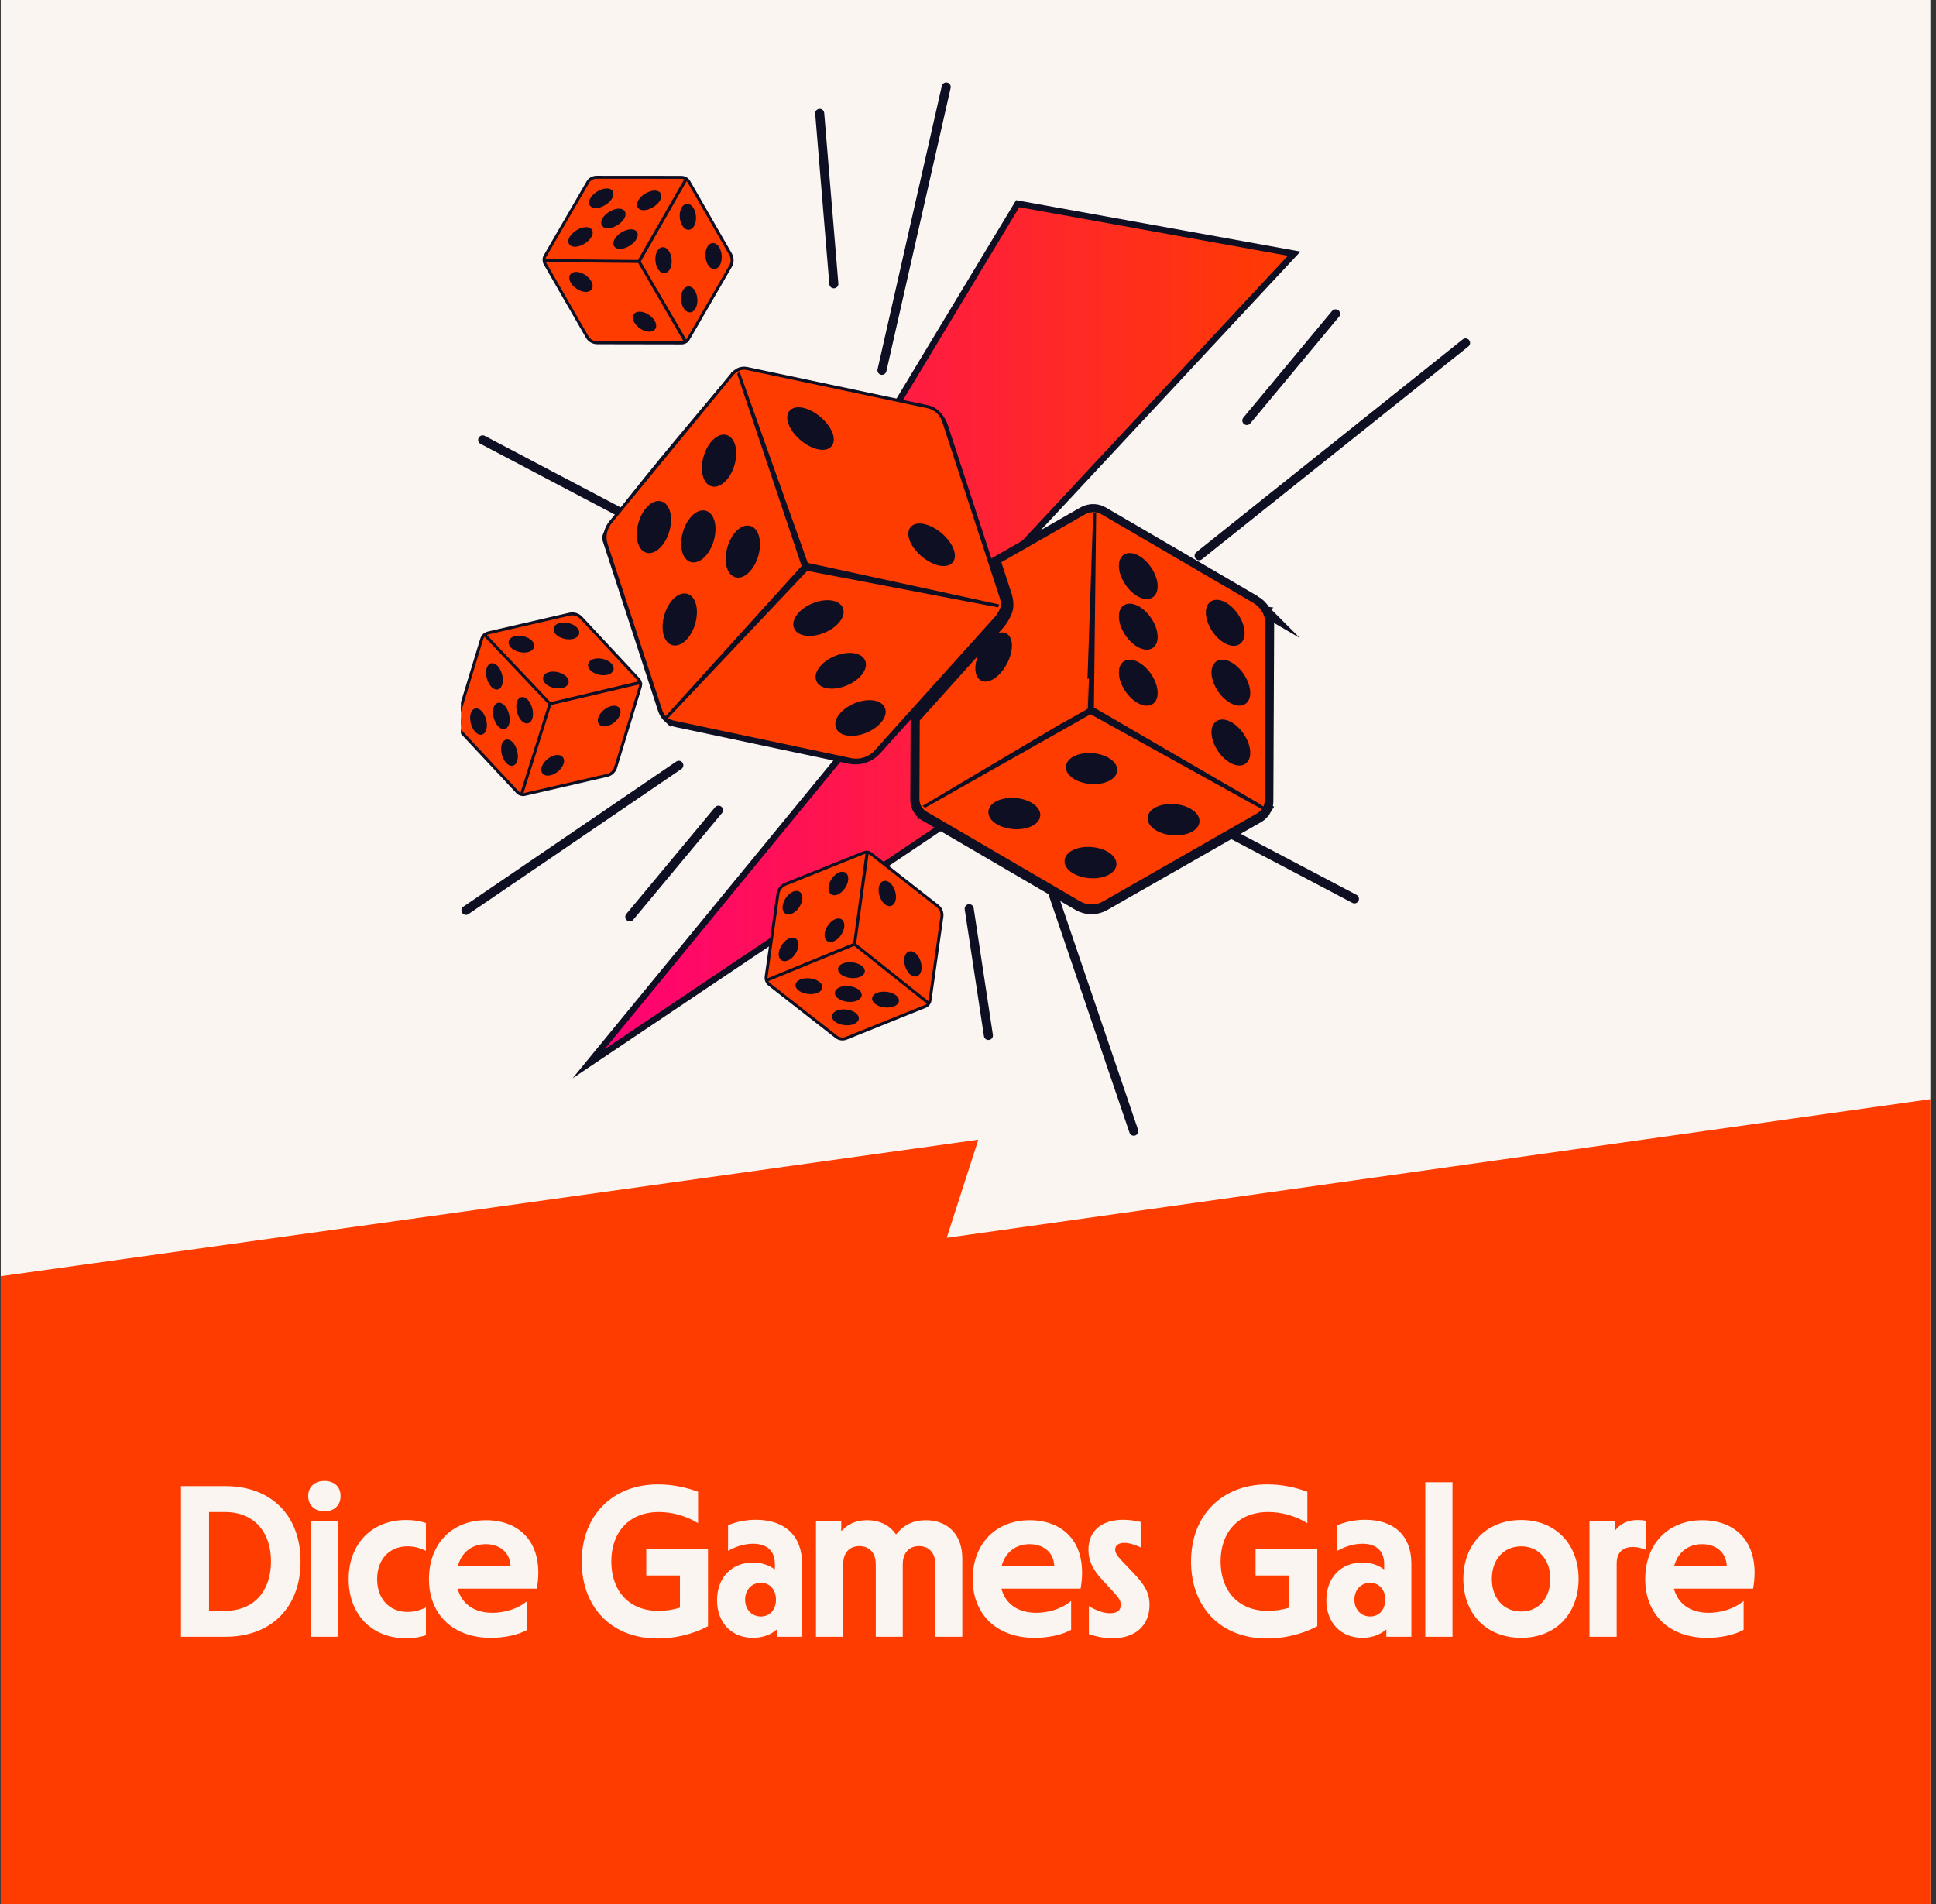 <svg width="305" height="300" viewBox="0 0 305 300" fill="none" xmlns="http://www.w3.org/2000/svg">
<rect x="0" y="0" width="305" height="300" fill="#333333" stroke="none"/>
<g clip-path="url(#clip0_1053_4688)">
<rect width="304" height="300" transform="translate(0.116)" fill="#FAF5F0"/>
<path d="M-55.973 328.841H359.982V165.307L149.149 195.031L154.126 179.568L-55.973 208.918L-55.973 328.841Z" fill="#FF3C00"/>
<path d="M28.515 257.891V234.159H35.519C42.761 234.159 47.351 238.817 47.351 246.025C47.351 253.199 42.795 257.891 35.519 257.891H28.515ZM35.417 253.811C40.143 253.811 42.693 250.547 42.693 246.025C42.693 241.503 40.143 238.239 35.417 238.239H32.935V253.811H35.417ZM48.964 257.891V239.667H53.248V257.891H48.964ZM51.106 238.137C49.644 238.137 48.556 237.219 48.556 235.723C48.556 234.227 49.61 233.343 51.106 233.343C52.636 233.343 53.656 234.227 53.656 235.723C53.656 237.219 52.602 238.137 51.106 238.137ZM63.971 258.129C58.599 258.129 54.927 254.389 54.927 248.813C54.927 243.237 58.599 239.497 63.971 239.497C64.855 239.497 65.977 239.599 67.099 239.973V244.359C66.147 243.883 65.195 243.645 64.209 243.645C61.353 243.645 59.415 245.685 59.415 248.813C59.415 251.941 61.353 253.981 64.209 253.981C65.195 253.981 66.147 253.743 67.099 253.267V257.653C65.977 258.027 64.855 258.129 63.971 258.129ZM77.335 258.061C71.351 258.061 67.577 254.355 67.577 248.813C67.577 243.237 71.215 239.531 76.553 239.531C81.993 239.531 85.801 243.237 84.577 250.309H72.099C72.711 252.655 74.649 254.117 77.573 254.117C79.341 254.117 81.517 253.573 83.081 252.247V256.803C81.517 257.653 79.375 258.061 77.335 258.061ZM72.133 246.739H80.429C80.327 244.529 78.661 243.305 76.519 243.305C74.343 243.305 72.711 244.597 72.133 246.739ZM103.616 258.163C96.34 258.163 91.648 253.267 91.648 246.025C91.648 238.817 96.476 233.887 103.65 233.887C105.996 233.887 108.104 234.363 109.974 235.043V240.007C108.24 238.919 106.03 238.239 103.82 238.239C99.026 238.239 96.306 241.503 96.306 246.025C96.306 250.547 98.992 253.811 103.718 253.811C104.738 253.811 105.928 253.675 107.118 253.301V248.235H101.814V244.121H111.538V256.225C108.92 257.619 106.064 258.163 103.616 258.163ZM118.608 258.061C115.344 258.061 112.964 255.749 112.964 252.145C112.964 248.507 115.344 246.195 118.608 246.195C119.934 246.195 121.09 246.569 122.008 247.249H122.076V246.433C122.076 244.393 120.852 243.237 118.642 243.237C117.112 243.237 115.718 243.781 114.698 244.359V240.313C116.126 239.735 117.588 239.463 119.084 239.463C123.674 239.463 126.36 242.013 126.36 246.365V257.891H122.416V256.769H122.348C121.43 257.585 120.104 258.061 118.608 258.061ZM119.866 254.695C121.26 254.695 122.246 253.641 122.246 252.043C122.246 250.445 121.26 249.391 119.866 249.391C118.438 249.391 117.384 250.479 117.384 252.043C117.384 253.607 118.438 254.695 119.866 254.695ZM128.552 257.891V239.667H132.53V241.197H132.598C133.72 240.041 134.944 239.531 136.576 239.531C138.582 239.531 140.146 240.313 141.132 241.741H141.2C142.39 240.245 143.92 239.531 145.858 239.531C149.36 239.531 151.604 241.843 151.604 245.583V257.891H147.354V246.467C147.354 244.699 146.368 243.611 144.77 243.611C143.206 243.611 142.22 244.699 142.22 246.467V257.891H137.97V246.467C137.97 244.699 136.984 243.611 135.386 243.611C133.788 243.611 132.836 244.699 132.836 246.467V257.891H128.552ZM162.999 258.061C157.015 258.061 153.241 254.355 153.241 248.813C153.241 243.237 156.879 239.531 162.217 239.531C167.657 239.531 171.465 243.237 170.241 250.309H157.763C158.375 252.655 160.313 254.117 163.237 254.117C165.005 254.117 167.181 253.573 168.745 252.247V256.803C167.181 257.653 165.039 258.061 162.999 258.061ZM157.797 246.739H166.093C165.991 244.529 164.325 243.305 162.183 243.305C160.007 243.305 158.375 244.597 157.797 246.739ZM175.281 258.129C174.057 258.129 172.765 257.891 171.541 257.483V253.063C172.833 253.811 173.853 254.185 174.873 254.185C175.893 254.185 176.573 253.811 176.573 252.859C176.573 252.179 176.199 251.669 175.315 250.717L173.615 248.881C172.085 247.215 171.473 245.821 171.473 244.189C171.473 241.129 173.649 239.463 176.947 239.463C177.899 239.463 178.783 239.599 179.701 239.803V243.815C178.715 243.339 177.831 243.101 177.117 243.101C176.199 243.101 175.689 243.509 175.689 244.155C175.689 244.631 175.961 245.107 176.607 245.787L178.477 247.759C180.347 249.697 181.095 250.989 181.095 252.859C181.095 256.191 178.783 258.129 175.281 258.129ZM199.606 258.163C192.33 258.163 187.638 253.267 187.638 246.025C187.638 238.817 192.466 233.887 199.64 233.887C201.986 233.887 204.094 234.363 205.964 235.043V240.007C204.23 238.919 202.02 238.239 199.81 238.239C195.016 238.239 192.296 241.503 192.296 246.025C192.296 250.547 194.982 253.811 199.708 253.811C200.728 253.811 201.918 253.675 203.108 253.301V248.235H197.804V244.121H207.528V256.225C204.91 257.619 202.054 258.163 199.606 258.163ZM214.598 258.061C211.334 258.061 208.954 255.749 208.954 252.145C208.954 248.507 211.334 246.195 214.598 246.195C215.924 246.195 217.08 246.569 217.998 247.249H218.066V246.433C218.066 244.393 216.842 243.237 214.632 243.237C213.102 243.237 211.708 243.781 210.688 244.359V240.313C212.116 239.735 213.578 239.463 215.074 239.463C219.664 239.463 222.35 242.013 222.35 246.365V257.891H218.406V256.769H218.338C217.42 257.585 216.094 258.061 214.598 258.061ZM215.856 254.695C217.25 254.695 218.236 253.641 218.236 252.043C218.236 250.445 217.25 249.391 215.856 249.391C214.428 249.391 213.374 250.479 213.374 252.043C213.374 253.607 214.428 254.695 215.856 254.695ZM224.543 257.891V233.547H228.827V257.891H224.543ZM239.65 258.061C234.21 258.061 230.538 254.321 230.538 248.779C230.538 243.271 234.21 239.497 239.65 239.497C245.022 239.497 248.694 243.271 248.694 248.779C248.694 254.321 245.022 258.061 239.65 258.061ZM239.65 253.913C242.37 253.913 244.24 251.805 244.24 248.779C244.24 245.719 242.37 243.645 239.65 243.645C236.896 243.645 235.026 245.719 235.026 248.779C235.026 251.839 236.896 253.913 239.65 253.913ZM250.408 257.891V239.667H254.386V241.163H254.454C255.202 240.109 256.426 239.497 258.024 239.497C258.398 239.497 258.84 239.531 259.35 239.633V244.223C258.738 243.951 257.99 243.747 257.242 243.747C255.814 243.747 254.692 244.495 254.692 246.331V257.891H250.408ZM268.95 258.061C262.966 258.061 259.192 254.355 259.192 248.813C259.192 243.237 262.83 239.531 268.168 239.531C273.608 239.531 277.416 243.237 276.192 250.309H263.714C264.326 252.655 266.264 254.117 269.188 254.117C270.956 254.117 273.132 253.573 274.696 252.247V256.803C273.132 257.653 270.99 258.061 268.95 258.061ZM263.748 246.739H272.044C271.942 244.529 270.276 243.305 268.134 243.305C265.958 243.305 264.326 244.597 263.748 246.739Z" fill="#FAF5F0"/>
<g clip-path="url(#clip1_1053_4688)">
<path d="M203.88 39.968L157.338 89.909L199.287 96.041L92.746 167.592L149.776 98.063L122.688 94.54L160.326 32.095L203.88 39.968Z" fill="url(#paint0_linear_1053_4688)" stroke="#0F0F23" stroke-width="1.002" stroke-miterlimit="10"/>
<path d="M72.426 113.963L76.255 101.47L90.172 97.382L98.882 106.571L96.452 117.743L90.718 121.983L84.621 123.537L79.179 121.572L72.426 113.963Z" fill="#0F0F23"/>
<path d="M96.984 120.928L100.877 108.19C100.937 107.974 100.934 107.761 100.891 107.56L86.649 110.893L82.272 124.822L82.268 124.82L86.649 110.892C86.636 110.869 76.518 100.188 76.518 100.188L76.522 100.181L86.649 110.892L100.515 107.605L100.342 107.656L100.883 107.558L100.881 107.553C100.835 107.349 100.723 107.151 100.577 107.003L91.548 97.322C91.068 96.82 90.368 96.614 89.703 96.774L76.91 99.728C76.706 99.774 76.51 99.861 76.337 100.001C76.12 100.18 75.962 100.427 75.879 100.712L72.003 113.441C71.829 113.995 71.968 114.581 72.35 114.992L81.538 124.836C81.707 125.014 81.918 125.127 82.168 125.167C82.323 125.208 82.498 125.214 82.674 125.166L95.671 122.166C96.299 122.016 96.801 121.536 96.983 120.929V120.928H96.984ZM94.623 114.038C94.182 113.655 94.429 112.801 95.172 112.13C95.916 111.463 96.876 111.229 97.32 111.615C97.76 111.998 97.513 112.852 96.771 113.523C96.024 114.191 95.064 114.425 94.623 114.038ZM85.719 121.795C85.279 121.412 85.526 120.558 86.268 119.888C87.012 119.22 87.972 118.987 88.416 119.372C88.856 119.756 88.609 120.61 87.867 121.28C87.121 121.948 86.16 122.182 85.719 121.795ZM87.155 108.122C86.192 107.849 85.594 107.189 85.823 106.651C86.049 106.111 87.015 105.895 87.981 106.17C88.943 106.442 89.541 107.102 89.312 107.64C89.085 108.177 88.12 108.393 87.155 108.122ZM95.071 104.089C96.033 104.362 96.632 105.022 96.402 105.56C96.177 106.1 95.211 106.316 94.245 106.042C93.283 105.769 92.684 105.109 92.914 104.571C93.143 104.03 94.11 103.813 95.071 104.089ZM81.734 102.468C80.771 102.195 80.173 101.536 80.402 100.998C80.628 100.457 81.593 100.241 82.559 100.516C83.522 100.788 84.12 101.448 83.891 101.986C83.661 102.524 82.697 102.74 81.734 102.468ZM89.65 98.435C90.612 98.708 91.211 99.368 90.981 99.906C90.755 100.446 89.79 100.662 88.824 100.388C87.862 100.115 87.263 99.455 87.493 98.917C87.722 98.376 88.686 98.16 89.65 98.435ZM76.862 106.551C76.677 105.53 76.99 104.713 77.559 104.725C78.13 104.736 78.744 105.574 78.932 106.592C79.118 107.612 78.805 108.43 78.236 108.418C77.665 108.406 77.05 107.568 76.862 106.551ZM74.35 113.674C74.165 112.653 74.478 111.836 75.047 111.848C75.618 111.859 76.233 112.697 76.421 113.715C76.606 114.735 76.293 115.553 75.724 115.541C75.15 115.53 74.536 114.694 74.35 113.674ZM77.948 112.776C77.762 111.755 78.075 110.938 78.644 110.95C79.216 110.961 79.83 111.799 80.018 112.817C80.204 113.837 79.891 114.655 79.322 114.643C78.748 114.635 78.134 113.8 77.948 112.776ZM81.618 111.886C81.433 110.865 81.746 110.047 82.315 110.06C82.886 110.071 83.5 110.909 83.688 111.926C83.874 112.947 83.561 113.765 82.992 113.753C82.421 113.741 81.803 112.904 81.618 111.886ZM79.232 118.569C79.047 117.549 79.36 116.731 79.929 116.743C80.5 116.755 81.114 117.593 81.302 118.61C81.488 119.631 81.175 120.448 80.606 120.436C80.035 120.425 79.418 119.59 79.232 118.569Z" fill="#FF3C00"/>
<path d="M86.649 110.892L82.268 124.82L82.272 124.822L86.649 110.893L100.891 107.56C100.934 107.761 100.937 107.974 100.877 108.19L96.984 120.928H96.983V120.929C96.801 121.536 96.299 122.016 95.671 122.166L82.674 125.166C82.498 125.214 82.323 125.208 82.168 125.167C81.918 125.127 81.707 125.014 81.538 124.836L72.35 114.992C71.968 114.581 71.829 113.995 72.003 113.441L75.879 100.712C75.962 100.427 76.12 100.18 76.337 100.001C76.51 99.861 76.706 99.774 76.91 99.728L89.703 96.774C90.368 96.614 91.068 96.82 91.548 97.322L100.577 107.003C100.723 107.151 100.835 107.349 100.881 107.553L100.883 107.558L100.342 107.656L100.515 107.605L86.649 110.892ZM86.649 110.892C86.636 110.869 76.518 100.188 76.518 100.188L76.522 100.181L86.649 110.892ZM94.623 114.038C94.182 113.655 94.429 112.801 95.172 112.13C95.916 111.463 96.876 111.229 97.32 111.615C97.76 111.998 97.513 112.852 96.771 113.523C96.024 114.191 95.064 114.425 94.623 114.038ZM85.719 121.795C85.279 121.412 85.526 120.558 86.268 119.888C87.012 119.22 87.972 118.987 88.416 119.372C88.856 119.756 88.609 120.61 87.867 121.28C87.121 121.948 86.16 122.182 85.719 121.795ZM87.155 108.122C86.192 107.849 85.594 107.189 85.823 106.651C86.049 106.111 87.015 105.895 87.981 106.17C88.943 106.442 89.541 107.102 89.312 107.64C89.085 108.177 88.12 108.393 87.155 108.122ZM95.071 104.089C96.033 104.362 96.632 105.022 96.402 105.56C96.177 106.1 95.211 106.316 94.245 106.042C93.283 105.769 92.684 105.109 92.914 104.571C93.143 104.03 94.11 103.813 95.071 104.089ZM81.734 102.468C80.771 102.195 80.173 101.536 80.402 100.998C80.628 100.457 81.593 100.241 82.559 100.516C83.522 100.788 84.12 101.448 83.891 101.986C83.661 102.524 82.697 102.74 81.734 102.468ZM89.65 98.435C90.612 98.708 91.211 99.368 90.981 99.906C90.755 100.446 89.79 100.662 88.824 100.388C87.862 100.115 87.263 99.455 87.493 98.917C87.722 98.376 88.686 98.16 89.65 98.435ZM76.862 106.551C76.677 105.53 76.99 104.713 77.559 104.725C78.13 104.736 78.744 105.574 78.932 106.592C79.118 107.612 78.805 108.43 78.236 108.418C77.665 108.406 77.05 107.568 76.862 106.551ZM74.35 113.674C74.165 112.653 74.478 111.836 75.047 111.848C75.618 111.859 76.233 112.697 76.421 113.715C76.606 114.735 76.293 115.553 75.724 115.541C75.15 115.53 74.536 114.694 74.35 113.674ZM77.948 112.776C77.762 111.755 78.075 110.938 78.644 110.95C79.216 110.961 79.83 111.799 80.018 112.817C80.204 113.837 79.891 114.655 79.322 114.643C78.748 114.635 78.134 113.8 77.948 112.776ZM81.618 111.886C81.433 110.865 81.746 110.047 82.315 110.06C82.886 110.071 83.5 110.909 83.688 111.926C83.874 112.947 83.561 113.765 82.992 113.753C82.421 113.741 81.803 112.904 81.618 111.886ZM79.232 118.569C79.047 117.549 79.36 116.731 79.929 116.743C80.5 116.755 81.114 117.593 81.302 118.61C81.488 119.631 81.175 120.448 80.606 120.436C80.035 120.425 79.418 119.59 79.232 118.569Z" stroke="#0F0F23" stroke-width="0.465" stroke-miterlimit="10"/>
<path d="M138.946 58.344L149.067 13.713" stroke="#0F0F23" stroke-width="1.425" stroke-miterlimit="10" stroke-linecap="round"/>
<path d="M131.363 44.718L129.137 17.861" stroke="#0F0F23" stroke-width="1.425" stroke-miterlimit="10" stroke-linecap="round"/>
<path d="M188.91 87.564L230.885 54.031" stroke="#0F0F23" stroke-width="1.425" stroke-miterlimit="10" stroke-linecap="round"/>
<path d="M196.426 66.256L210.406 49.449" stroke="#0F0F23" stroke-width="1.425" stroke-miterlimit="10" stroke-linecap="round"/>
<path d="M99.881 81.862L76.037 69.306" stroke="#0F0F23" stroke-width="1.425" stroke-miterlimit="10" stroke-linecap="round"/>
<path d="M213.381 141.627L189.536 129.072" stroke="#0F0F23" stroke-width="1.425" stroke-miterlimit="10" stroke-linecap="round"/>
<path d="M152.687 143.176L155.716 163.15" stroke="#0F0F23" stroke-width="1.425" stroke-miterlimit="10" stroke-linecap="round"/>
<path d="M165.717 140.301L178.616 178.229" stroke="#0F0F23" stroke-width="1.425" stroke-miterlimit="10" stroke-linecap="round"/>
<path d="M106.941 120.579L73.403 143.437" stroke="#0F0F23" stroke-width="1.425" stroke-miterlimit="10" stroke-linecap="round"/>
<path d="M113.196 127.655L99.216 144.462" stroke="#0F0F23" stroke-width="1.425" stroke-miterlimit="10" stroke-linecap="round"/>
<path d="M197.523 94.928L192.992 92.284L173.688 81.015C173.313 80.792 172.885 80.644 172.416 80.606C171.827 80.564 171.224 80.716 170.687 81.034L157.438 88.62L158.929 93.182C159.555 94.844 159.408 95.926 159.223 96.486L159.221 96.485C158.986 97.243 158.439 98.176 157.991 98.717L156.221 100.691L150.634 106.901L144.633 113.57L144.58 126.093C144.585 126.606 144.742 127.09 145.069 127.508C145.245 127.797 145.501 128.049 145.843 128.234L170.053 142.371C171.226 143.046 172.683 143.036 173.842 142.371L198.157 128.481C198.565 128.238 198.859 127.911 199.083 127.54L195.821 125.733V125.556L198.457 127.089L197.93 126.809L199.089 127.54C199.093 127.536 199.093 127.53 199.098 127.53C199.321 127.151 199.435 126.686 199.43 126.254L199.554 98.426C199.544 96.969 198.766 95.649 197.522 94.927L197.523 94.928ZM172.424 81.151L172.369 85.823L172.25 85.909C172.346 83.052 172.41 81.151 172.41 81.151H172.425H172.424ZM145.721 127.142L145.716 127.138C145.716 127.138 147.288 126.204 149.651 124.801L149.734 124.872L145.721 127.143V127.142ZM195.835 120.401L196.381 117.179C196.947 118.65 196.763 119.99 195.835 120.401Z" fill="#0F0F23" stroke="#0F0F23" stroke-width="2.349" stroke-miterlimit="10"/>
<path d="M157.15 95.82C157.15 95.82 157.387 95.222 156.874 93.884L148.192 67.295C147.827 66.127 146.882 65.287 145.724 65.04L118.034 59.182C117.531 59.078 117.022 59.14 116.548 59.372L116.562 59.42C116.282 59.544 116.016 59.728 115.793 59.999C115.793 59.999 108.059 69.03 102.271 76.209C98.713 80.622 95.889 84.336 96.05 84.822L104.818 111.744C104.979 112.205 105.245 112.57 105.573 112.869L105.577 112.865C105.9 113.149 106.317 113.349 106.736 113.424L133.96 119.192C135.394 119.477 136.837 118.988 137.801 117.91L156.262 97.392C156.556 97.065 157.021 96.272 157.15 95.821L157.15 95.82ZM156.387 95.564L150.621 94.461L150.696 94.313L156.391 95.55L156.387 95.565V95.564ZM118.398 64.616L118.307 64.631L116.781 60.079L118.399 64.616H118.398ZM105.634 112.768L110.786 107.076L110.906 107.191L105.634 112.768Z" fill="#0F0F23" stroke="#0F0F23" stroke-width="2.349" stroke-miterlimit="10"/>
<path d="M159.254 96.35C158.998 97.176 158.372 98.211 157.906 98.718L156.255 100.556C157.171 99.82 158.111 99.635 158.69 100.204C159.549 101.045 159.283 103.209 158.097 105.037C156.91 106.869 155.253 107.667 154.394 106.831C153.535 105.991 153.801 103.826 154.987 101.998L155.073 101.87L144.667 113.434L144.614 125.957C144.619 126.47 144.776 126.955 145.103 127.372C145.279 127.662 145.535 127.913 145.877 128.099L170.087 142.236C171.26 142.91 172.717 142.9 173.876 142.236L198.191 128.345C198.599 128.102 198.893 127.775 199.117 127.405L171.799 112.273L145.754 127.006L145.749 127.002C145.749 127.002 171.337 111.801 171.374 111.819C171.408 111.838 172.443 81.015 172.443 81.015H172.457L172.101 111.6L198.491 126.954L197.965 126.673L199.123 127.405C199.128 127.4 199.128 127.395 199.133 127.395C199.356 127.015 199.47 126.55 199.466 126.118L199.589 98.29C199.579 96.833 198.801 95.513 197.557 94.791L173.722 80.878C173.347 80.655 172.919 80.507 172.45 80.469C171.861 80.427 171.258 80.579 170.721 80.897L157.472 88.483L158.963 93.045C159.589 94.707 159.442 95.788 159.257 96.349L159.255 96.348L159.254 96.35ZM184.661 126.912C186.787 126.96 188.615 128.004 188.734 129.243C188.857 130.482 187.229 131.441 185.102 131.393C182.975 131.345 181.148 130.301 181.029 129.062C180.91 127.828 182.534 126.864 184.661 126.912ZM171.749 118.88C173.852 118.928 175.655 119.963 175.779 121.187C175.902 122.411 174.293 123.362 172.185 123.314C170.082 123.266 168.278 122.232 168.155 121.007C168.036 119.787 169.645 118.832 171.749 118.88ZM171.577 133.672C173.704 133.72 175.532 134.764 175.651 136.003C175.774 137.242 174.146 138.201 172.019 138.153C169.892 138.106 168.065 137.061 167.946 135.823C167.827 134.584 169.451 133.625 171.577 133.672ZM159.576 125.948C161.703 125.996 163.531 127.04 163.65 128.279C163.773 129.518 162.145 130.477 160.018 130.429C157.891 130.382 156.064 129.338 155.945 128.099C155.821 126.864 157.45 125.901 159.576 125.948ZM195.868 120.266C194.743 120.765 192.953 119.706 191.876 117.898C190.799 116.089 190.832 114.224 191.957 113.725C193.082 113.227 194.872 114.285 195.949 116.094C197.027 117.902 196.993 119.768 195.868 120.266ZM195.868 110.833C194.743 111.332 192.953 110.273 191.876 108.465C190.799 106.656 190.832 104.791 191.957 104.292C193.082 103.793 194.872 104.852 195.949 106.661C197.027 108.469 196.993 110.335 195.868 110.833ZM191.069 94.863C192.194 94.365 193.984 95.423 195.061 97.232C196.139 99.04 196.105 100.906 194.98 101.404C193.855 101.903 192.065 100.845 190.988 99.036C189.911 97.232 189.944 95.362 191.069 94.863ZM177.369 87.491C178.494 86.992 180.284 88.051 181.362 89.859C182.439 91.668 182.406 93.534 181.28 94.032C180.155 94.531 178.366 93.472 177.288 91.664C176.206 89.859 176.244 87.99 177.369 87.491ZM177.369 95.466C178.494 94.968 180.284 96.026 181.362 97.835C182.439 99.644 182.406 101.509 181.28 102.008C180.155 102.506 178.366 101.448 177.288 99.639C176.206 97.83 176.244 95.96 177.369 95.466ZM177.369 104.296C178.494 103.797 180.284 104.856 181.362 106.664C182.439 108.473 182.406 110.338 181.28 110.837C180.155 111.336 178.366 110.277 177.288 108.468C176.206 106.66 176.244 104.789 177.369 104.296Z" fill="#FF3C00" stroke="#0F0F23" stroke-width="0.465" stroke-miterlimit="10"/>
<path d="M104.129 112.041C104.295 112.514 104.568 112.89 104.904 113.196L104.909 113.192C105.241 113.484 105.67 113.689 106.099 113.767L134.057 119.69C135.529 119.982 137.011 119.48 138 118.374L156.959 97.303C157.262 96.967 157.739 96.153 157.871 95.689C157.871 95.689 158.115 95.075 157.588 93.7L148.672 66.394C148.297 65.195 147.326 64.332 146.136 64.079L117.7 58.063C117.184 57.955 116.662 58.019 116.174 58.258L116.189 58.306C115.901 58.433 115.628 58.623 115.399 58.901L96.32 82.114C95.384 83.162 95.081 84.522 95.514 85.834L104.129 112.039L104.129 112.041ZM125.243 98.668C124.98 97.435 126.413 95.856 128.456 95.149C130.493 94.438 132.365 94.866 132.639 96.094C132.907 97.328 131.469 98.907 129.426 99.614C127.379 100.325 125.511 99.902 125.243 98.668ZM128.758 106.975C128.495 105.737 129.928 104.162 131.971 103.456C134.008 102.744 135.88 103.173 136.154 104.401C136.417 105.635 134.984 107.214 132.941 107.921C130.899 108.632 129.032 108.209 128.758 106.975ZM136.051 115.365C134.013 116.076 132.141 115.648 131.868 114.419C131.605 113.181 133.037 111.607 135.08 110.9C137.118 110.188 138.99 110.617 139.263 111.845C139.532 113.074 138.094 114.653 136.051 115.365ZM143.885 82.985C144.909 82.292 147.034 83.014 148.624 84.589C150.218 86.163 150.681 87.996 149.653 88.684C148.629 89.377 146.504 88.655 144.914 87.08C143.32 85.51 142.857 83.677 143.885 82.985ZM124.804 64.675C125.828 63.982 127.953 64.704 129.543 66.279C131.137 67.853 131.6 69.686 130.577 70.374C129.553 71.067 127.428 70.344 125.838 68.77C124.244 67.195 123.781 65.362 124.804 64.675ZM116.414 58.985L127.077 88.892L157.092 95.411L157.087 95.425L127.094 89.687L104.968 113.093L126.56 89.238L116.415 58.984L116.414 58.985ZM117.915 83.053C119.188 83.189 119.817 85.022 119.324 87.153C118.832 89.284 117.403 90.902 116.136 90.766C114.864 90.629 114.235 88.796 114.727 86.666C115.214 84.535 116.643 82.917 117.915 83.053ZM110.983 72.338C111.476 70.207 112.904 68.589 114.176 68.725C115.444 68.862 116.073 70.7 115.58 72.83C115.083 74.961 113.66 76.574 112.387 76.443C111.12 76.301 110.486 74.464 110.983 72.338ZM107.717 84.272C108.209 82.142 109.638 80.523 110.905 80.66C112.177 80.796 112.806 82.629 112.314 84.76C111.821 86.89 110.393 88.508 109.121 88.372C107.853 88.24 107.224 86.403 107.717 84.272ZM107.981 93.749C109.253 93.886 109.882 95.719 109.389 97.849C108.897 99.98 107.468 101.598 106.196 101.462C104.924 101.326 104.295 99.493 104.788 97.362C105.28 95.231 106.708 93.618 107.981 93.749ZM100.717 82.8C101.209 80.669 102.637 79.051 103.905 79.187C105.177 79.324 105.806 81.157 105.314 83.287C104.821 85.418 103.393 87.036 102.125 86.9C100.858 86.764 100.224 84.931 100.717 82.8Z" fill="#FF3C00" stroke="#0F0F23" stroke-width="0.478" stroke-miterlimit="10"/>
<path d="M132.372 163.15L122.095 155.08L123.291 140.626L134.999 135.807L144.547 142.096L146.439 148.971L145.695 155.219L141.903 159.589L132.372 163.15Z" fill="#0F0F23"/>
<path d="M147.71 142.746L137.227 134.53C137.047 134.395 136.848 134.322 136.645 134.29L134.628 148.776L146.048 157.874L146.045 157.876L134.628 148.775C134.601 148.778 120.994 154.373 120.994 154.373L120.989 154.367L134.627 148.775L136.553 134.656L136.537 134.835L136.641 134.295H136.635C136.428 134.265 136.203 134.297 136.012 134.38L123.73 139.319C123.089 139.586 122.645 140.165 122.555 140.843L120.705 153.842C120.675 154.049 120.685 154.263 120.754 154.475C120.843 154.743 121.016 154.979 121.252 155.158L131.733 163.357C132.187 163.719 132.785 163.8 133.304 163.593L145.796 158.564C146.022 158.471 146.204 158.314 146.331 158.095C146.425 157.966 146.493 157.805 146.512 157.623L148.391 144.418C148.478 143.777 148.21 143.136 147.71 142.748H147.71L147.71 142.746ZM140.433 142.469C139.917 142.742 139.209 142.204 138.851 141.27C138.495 140.335 138.624 139.355 139.143 139.08C139.659 138.807 140.367 139.345 140.725 140.279C141.081 141.217 140.952 142.196 140.433 142.469ZM144.465 153.568C143.949 153.841 143.241 153.303 142.883 152.369C142.528 151.435 142.657 150.454 143.176 150.179C143.692 149.907 144.399 150.445 144.758 151.379C145.113 152.316 144.984 153.296 144.465 153.568ZM132.225 147.307C131.625 148.107 130.793 148.428 130.374 148.02C129.952 147.615 130.098 146.636 130.702 145.834C131.303 145.034 132.134 144.713 132.553 145.121C132.972 145.526 132.827 146.504 132.225 147.307ZM131.312 138.469C131.913 137.669 132.744 137.349 133.163 137.756C133.586 138.162 133.44 139.14 132.836 139.942C132.235 140.742 131.404 141.063 130.985 140.655C130.563 140.247 130.708 139.266 131.312 138.469ZM124.999 150.329C124.398 151.129 123.566 151.45 123.147 151.042C122.725 150.637 122.871 149.659 123.475 148.856C124.076 148.056 124.907 147.736 125.326 148.143C125.746 148.551 125.599 149.529 124.999 150.329ZM124.085 141.492C124.686 140.692 125.518 140.371 125.937 140.779C126.359 141.184 126.213 142.162 125.609 142.965C125.008 143.765 124.177 144.085 123.758 143.678C123.336 143.269 123.482 142.292 124.085 141.492ZM127.054 156.343C126.035 156.148 125.385 155.563 125.601 155.036C125.817 154.507 126.821 154.235 127.837 154.426C128.856 154.621 129.506 155.207 129.29 155.733C129.074 156.263 128.07 156.534 127.054 156.343ZM132.795 161.251C131.776 161.056 131.126 160.47 131.342 159.944C131.558 159.414 132.562 159.143 133.578 159.334C134.597 159.529 135.247 160.114 135.031 160.641C134.814 161.173 133.814 161.445 132.795 161.251ZM133.252 157.571C132.233 157.377 131.583 156.791 131.799 156.264C132.015 155.735 133.019 155.463 134.035 155.654C135.054 155.849 135.704 156.435 135.488 156.961C135.274 157.494 134.274 157.765 133.252 157.571ZM133.743 153.826C132.724 153.631 132.074 153.046 132.29 152.519C132.506 151.989 133.51 151.718 134.526 151.909C135.545 152.104 136.195 152.69 135.979 153.216C135.763 153.746 134.759 154.02 133.743 153.826ZM139.12 158.458C138.101 158.263 137.45 157.677 137.666 157.151C137.882 156.621 138.886 156.35 139.902 156.541C140.921 156.736 141.572 157.321 141.356 157.848C141.14 158.378 140.139 158.652 139.12 158.458Z" fill="#FF3C00" stroke="#0F0F23" stroke-width="0.465" stroke-miterlimit="10"/>
<path d="M93.609 28.486L106.676 28.52L114.632 40.648L108.37 51.652L96.974 52.573L91.251 48.319L87.991 42.936L88.291 37.158L93.609 28.486Z" fill="#0F0F23"/>
<path d="M94.08 54.008L107.4 54.031C107.625 54.026 107.825 53.961 108.006 53.862L100.679 41.203L86.078 41.062V41.058L100.679 41.203C100.698 41.185 107.979 28.399 107.979 28.399L107.987 28.402L100.68 41.204L107.853 53.517L107.755 53.366L108.006 53.855L108.011 53.852C108.192 53.748 108.351 53.584 108.45 53.402L115.089 41.949C115.43 41.344 115.424 40.615 115.077 40.025L108.535 28.641C108.431 28.46 108.291 28.297 108.107 28.172C107.872 28.016 107.59 27.937 107.294 27.941L93.987 27.93C93.407 27.924 92.885 28.228 92.603 28.712L85.854 40.364C85.733 40.577 85.686 40.813 85.72 41.063C85.725 41.223 85.771 41.392 85.868 41.547L92.515 53.111C92.841 53.669 93.446 54.01 94.079 54.008H94.081H94.08ZM99.986 49.746C100.225 49.214 101.114 49.202 101.972 49.718C102.827 50.235 103.329 51.087 103.088 51.623C102.85 52.156 101.961 52.168 101.103 51.652C100.246 51.132 99.745 50.281 99.986 49.746ZM89.977 43.481C90.215 42.949 91.104 42.936 91.962 43.452C92.817 43.97 93.319 44.822 93.079 45.358C92.84 45.891 91.951 45.903 91.093 45.387C90.236 44.867 89.735 44.015 89.977 43.481ZM103.478 40.882C103.459 39.881 103.917 39.117 104.498 39.181C105.081 39.24 105.568 40.1 105.586 41.104C105.605 42.105 105.147 42.869 104.565 42.805C103.985 42.745 103.498 41.884 103.478 40.882ZM109.637 47.285C109.656 48.285 109.198 49.05 108.616 48.986C108.034 48.927 107.547 48.066 107.529 47.062C107.51 46.062 107.968 45.297 108.55 45.361C109.134 45.422 109.623 46.285 109.637 47.285ZM107.313 34.052C107.294 33.052 107.751 32.287 108.333 32.351C108.916 32.41 109.403 33.27 109.42 34.275C109.439 35.275 108.982 36.039 108.4 35.975C107.818 35.913 107.331 35.052 107.313 34.052ZM113.472 40.455C113.491 41.455 113.033 42.22 112.451 42.156C111.869 42.097 111.381 41.236 111.364 40.232C111.345 39.232 111.803 38.468 112.384 38.531C112.969 38.593 113.456 39.453 113.472 40.455ZM101.991 30.577C102.914 30.103 103.787 30.165 103.941 30.713C104.096 31.263 103.473 32.095 102.553 32.57C101.631 33.044 100.758 32.982 100.604 32.434C100.449 31.884 101.072 31.052 101.991 30.577ZM94.445 30.243C95.368 29.768 96.241 29.831 96.395 30.378C96.55 30.928 95.927 31.761 95.008 32.236C94.085 32.71 93.212 32.648 93.058 32.1C92.901 31.547 93.522 30.717 94.445 30.243ZM96.35 33.424C97.272 32.95 98.145 33.012 98.299 33.56C98.454 34.11 97.831 34.942 96.912 35.417C95.989 35.891 95.116 35.829 94.962 35.282C94.803 34.731 95.424 33.9 96.35 33.424ZM98.268 36.678C99.191 36.204 100.064 36.266 100.217 36.813C100.373 37.364 99.749 38.196 98.83 38.671C97.907 39.145 97.034 39.083 96.881 38.535C96.725 37.985 97.347 37.151 98.268 36.678ZM91.18 36.337C92.103 35.863 92.975 35.925 93.129 36.472C93.285 37.023 92.661 37.855 91.742 38.33C90.819 38.804 89.946 38.742 89.792 38.194C89.637 37.644 90.257 36.811 91.18 36.337Z" fill="#FF3C00"/>
<path d="M100.679 41.203L108.006 53.862C107.825 53.961 107.625 54.026 107.4 54.031L94.08 54.008H94.081H94.079C93.446 54.01 92.841 53.669 92.515 53.111L85.868 41.547C85.771 41.392 85.725 41.223 85.72 41.063C85.686 40.813 85.733 40.577 85.854 40.364L92.603 28.712C92.885 28.228 93.407 27.924 93.987 27.93L107.294 27.941C107.59 27.937 107.872 28.016 108.107 28.172C108.291 28.297 108.431 28.46 108.535 28.641L115.077 40.025C115.424 40.615 115.43 41.344 115.089 41.949L108.45 53.402C108.351 53.584 108.192 53.748 108.011 53.852L108.006 53.855L107.755 53.366L107.853 53.517L100.68 41.204L107.987 28.402L107.979 28.399C107.979 28.399 100.698 41.185 100.679 41.203ZM100.679 41.203L86.078 41.062V41.058L100.679 41.203ZM99.986 49.746C100.225 49.214 101.114 49.202 101.972 49.718C102.827 50.235 103.329 51.087 103.088 51.623C102.85 52.156 101.961 52.168 101.103 51.652C100.246 51.132 99.745 50.281 99.986 49.746ZM89.977 43.481C90.215 42.949 91.104 42.936 91.962 43.452C92.817 43.97 93.319 44.822 93.079 45.358C92.84 45.891 91.951 45.903 91.093 45.387C90.236 44.867 89.735 44.015 89.977 43.481ZM103.478 40.882C103.459 39.881 103.917 39.117 104.498 39.181C105.081 39.24 105.568 40.1 105.586 41.104C105.605 42.105 105.147 42.869 104.565 42.805C103.985 42.745 103.498 41.884 103.478 40.882ZM109.637 47.285C109.656 48.285 109.198 49.05 108.616 48.986C108.034 48.927 107.547 48.066 107.529 47.062C107.51 46.062 107.968 45.297 108.55 45.361C109.134 45.422 109.623 46.285 109.637 47.285ZM107.313 34.052C107.294 33.052 107.751 32.287 108.333 32.351C108.916 32.41 109.403 33.27 109.42 34.275C109.439 35.275 108.982 36.039 108.4 35.975C107.818 35.913 107.331 35.052 107.313 34.052ZM113.472 40.455C113.491 41.455 113.033 42.22 112.451 42.156C111.869 42.097 111.381 41.236 111.364 40.232C111.345 39.232 111.803 38.468 112.384 38.531C112.969 38.593 113.456 39.453 113.472 40.455ZM101.991 30.577C102.914 30.103 103.787 30.165 103.941 30.713C104.096 31.263 103.473 32.095 102.553 32.57C101.631 33.044 100.758 32.982 100.604 32.434C100.449 31.884 101.072 31.052 101.991 30.577ZM94.445 30.243C95.368 29.768 96.241 29.831 96.395 30.378C96.55 30.928 95.927 31.761 95.008 32.236C94.085 32.71 93.212 32.648 93.058 32.1C92.901 31.547 93.522 30.717 94.445 30.243ZM96.35 33.424C97.272 32.95 98.145 33.012 98.299 33.56C98.454 34.11 97.831 34.942 96.912 35.417C95.989 35.891 95.116 35.829 94.962 35.282C94.803 34.731 95.424 33.9 96.35 33.424ZM98.268 36.678C99.191 36.204 100.064 36.266 100.217 36.813C100.373 37.364 99.749 38.196 98.83 38.671C97.907 39.145 97.034 39.083 96.881 38.535C96.725 37.985 97.347 37.151 98.268 36.678ZM91.18 36.337C92.103 35.863 92.975 35.925 93.129 36.472C93.285 37.023 92.661 37.855 91.742 38.33C90.819 38.804 89.946 38.742 89.792 38.194C89.637 37.644 90.257 36.811 91.18 36.337Z" stroke="#0F0F23" stroke-width="0.465" stroke-miterlimit="10"/>
</g>
</g>
<defs>
<linearGradient id="paint0_linear_1053_4688" x1="92.746" y1="99.844" x2="203.88" y2="99.844" gradientUnits="userSpaceOnUse">
<stop stop-color="#FF0078"/>
<stop offset="1" stop-color="#FF3C00"/>
</linearGradient>
<clipPath id="clip0_1053_4688">
<rect width="304" height="300" fill="white" transform="translate(0.116)"/>
</clipPath>
<clipPath id="clip1_1053_4688">
<rect width="159" height="177" fill="white" transform="translate(72.616 13)"/>
</clipPath>
</defs>
</svg>
